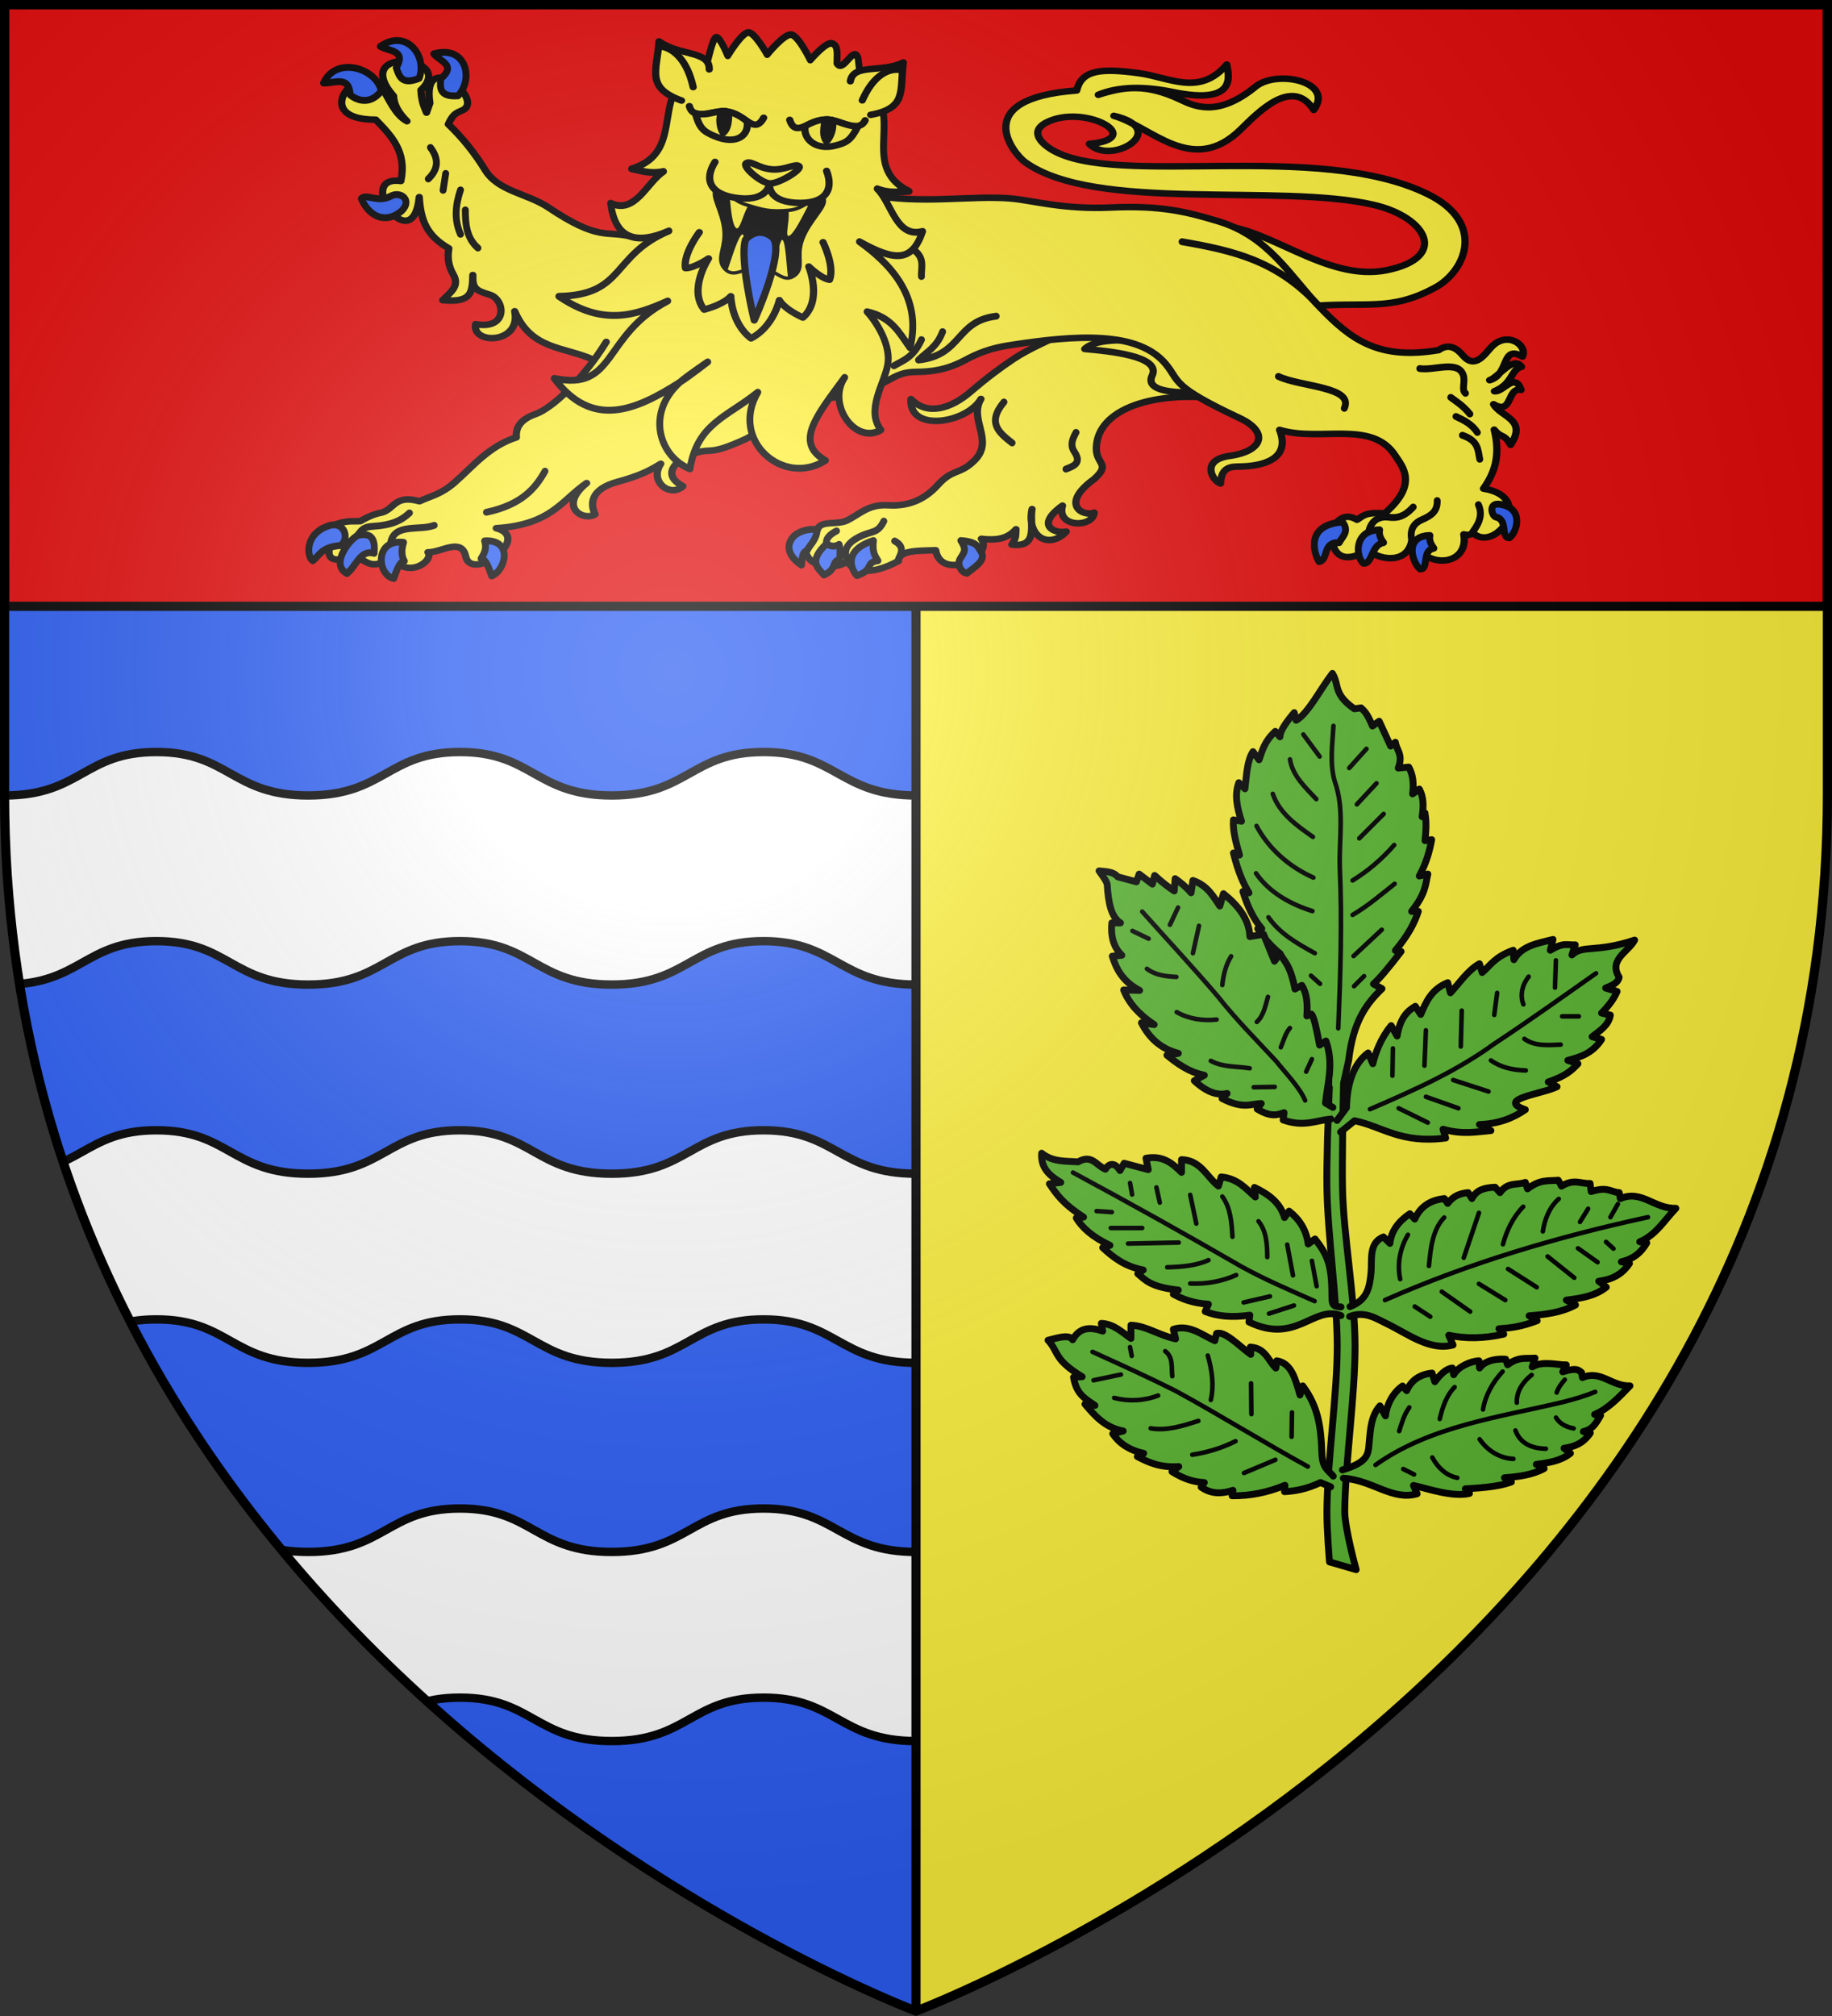 <?xml version="1.0" encoding="UTF-8" standalone="no"?><svg height="660" viewBox="-300 -300 600 660" width="600" xmlns="http://www.w3.org/2000/svg" xmlns:xlink="http://www.w3.org/1999/xlink"><rect x="-300" y="-300" width="600" height="660" fill="#333333" stroke="none"/><radialGradient id="a" cx="-80" cy="-80" gradientUnits="userSpaceOnUse" r="405"><stop offset="0" stop-color="#fff" stop-opacity=".31"/><stop offset=".19" stop-color="#fff" stop-opacity=".25"/><stop offset=".6" stop-color="#6b6b6b" stop-opacity=".125"/><stop offset="1" stop-opacity=".125"/></radialGradient><clipPath id="b"><path d="m-298.5-298.5h298.5v657s-298.5-112.209-298.5-398.457z"/></clipPath><path d="m-298.5-298.5h298.5v657s-298.5-112.209-298.5-398.457z" fill="#2b5df2"/><path d="m-248.788 193.858c-23.699 0-24.768 14.216-49.712 14.216v61.915c24.944 0 26.012-14.216 49.712-14.216 23.699 0 24.768 14.216 49.712 14.216s26.012-14.216 49.712-14.216c23.699 0 24.768 14.216 49.712 14.216 24.944 0 26.012-14.216 49.712-14.216 23.699 0 24.999 14.216 49.942 14.216v-61.915c-24.944 0-26.243-14.216-49.942-14.216s-24.768 14.216-49.712 14.216-26.012-14.216-49.712-14.216c-23.699 0-24.768 14.216-49.712 14.216-24.944 0-26.012-14.216-49.712-14.216zm0-123.829c-23.699 0-24.768 14.216-49.712 14.216v61.915c24.944 0 26.012-14.216 49.712-14.216 23.699 0 24.768 14.216 49.712 14.216s26.012-14.216 49.712-14.216c23.699 0 24.768 14.216 49.712 14.216 24.944 0 26.012-14.216 49.712-14.216 23.699 0 24.999 14.216 49.942 14.216v-61.915c-24.944 0-26.243-14.216-49.942-14.216s-24.768 14.216-49.712 14.216-26.012-14.216-49.712-14.216c-23.699 0-24.768 14.216-49.712 14.216-24.944 0-26.012-14.216-49.712-14.216zm0-123.829c-23.699 0-24.768 14.216-49.712 14.216v61.915c24.944 0 26.012-14.216 49.712-14.216 23.699 0 24.768 14.216 49.712 14.216s26.012-14.216 49.712-14.216c23.699 0 24.768 14.216 49.712 14.216 24.944 0 26.012-14.216 49.712-14.216 23.699 0 24.999 14.216 49.942 14.216v-61.915c-24.944 0-26.243-14.216-49.942-14.216s-24.768 14.216-49.712 14.216-26.012-14.216-49.712-14.216c-23.699 0-24.768 14.216-49.712 14.216-24.944 0-26.012-14.216-49.712-14.216z" style="fill:#fff;fill-rule:evenodd;stroke:#000;stroke-width:2.75;stroke-linecap:round;stroke-linejoin:round;clip-path:url(#b)"/><path d="m298.5-298.5h-298.5v657s298.5-112.209 298.5-398.457z" fill="#fcef3c"/><g stroke="#000"><path d="m0 358.397v-656.898" fill="none" stroke-width="3"/><g stroke-linecap="round" stroke-linejoin="round"><path d="m-298.5-298.5h597v197h-597z" fill="#e20909" stroke-width="3"/><g fill="#fcef3c" stroke-width="3.1" transform="matrix(.765 0 0 .689 -199.647 -287.501)"><path d="m122.374 152.533c-12.575-6.049-26.118-4.543-33.207-22.784 2.896 15.653-18.481 15.962-16.723 6.136 13.994 2.841 12.708-11.814 5.973-14.02-5.808-1.902-7.389-2.958-7.167-9.317-.18 8.376-.573 13.245-12.901 11.945 2.723-3.305 7.552-6.363 4.539-12.184-2.191-4.234-2.555-8.069-1.911-12.423-9.595-6.168-12.077-13.49-12.662-24.368-2.842 30.302-28.15-10.655-7.884-7.645 2.62-13.851-4.039-21.517-10.751-29.146-30.478 0-5.082-31.18 3.583-13.379 1.688 2.692 4.73 11.197 9.795 14.095-3.923-4.317-5.631-8.265-5.734-11.945-19.043-24.143 27.377-19.15 11.706-2.867.338 6.333 1.45 8.021 2.389 10.751l1.433-4.539c-3.671-26.488 23.707-1.866 14.095 3.345-2.747 1.358-4.084 1.615-6.211 6.689 5.914 6.259 11.215 13.521 15.767 21.74 5.709 10.308 17.974 11.034 27.235 17.918 21.497 15.98 24.67 10.868 34.88 13.618l52.331 6.319-7.491 50.568z"/><path d="m128.363 144.316c-10.175 18.323-23.524 31.675-30.111 34.228-6.285 2.436-8.766 6.147-8.354 11.139-11.775 4.19-18.366 13.563-26.453 21.442-5.863 5.712-10.067 6.327-15.037 8.911-10.514-3.198-10.618 3.425-15.872 5.291-2.451.511-5.232 1.435-9.468 4.177-3.647.212-6.222-.647-12.809 2.506 3.767 4.832-9.014 21.253 11.188 13.864 3.941 3.118 8.154 7.551 14.708-.219 6.323 12.265 18.723 2.742 15.872-1.392 5.495.284 14.332-7.229 16.151 1.949 2.47 12.462 28.816-8.811 13.088-13.366 23.583-1.7 27.861-13.125 38.706-21.442-12.348 11.152-1.529 18.35 3.62 14.84-2.338-5.322-1.627-12.03 9.468-15.397 9.251-2.808 13.697-5.182 18.657-8.632-5.208 8.637 4.205 16.214 9.468 10.663-9.574-5.643-2.669-12.337 3.123-14.881 9.874-4.337 6.208 1.476 24.166-7.756l19.77-12.531"/><path d="m393.928 171.63c-30.83-4.739-55.46 4.353-55.749 23.169-.12 7.819 6.435 7.299-.928 14.685-15.132 12.194-4.454 18.129 0 15.928-.441 7.294-16.296 7.255-13.552-3.305-11.936 9.534-3.301 13.427 1.606 12.355-7.424 8.774-17.15 2.194-14.638-10.703-1.209 6.817 3.104 18.519-8.688 16.857 1.828-3.02 1.678-3.843 1.81-7.287-3.884 4.971-9.205 5.274-14.842 4.548 5.551 8.643-17.3 20.079-19.549 5.43-7.617.269-15.678-.041-15.928 5.068-11.316 7.115-20.51 5.44-21.721-.158-3.215 4.046-15.906 4.379-17.888-3.831 1.325-2.997 2.398-4.475 5.013-11.215 1.612-4.156 8.396-1.766 12.513-3.982 5.479-2.95 9.092-7.826 17.738-7.24 7.647.518 14.938-1.92 21.139-9.578 6.517-8.049 9.374-4.675 15.786-11.78 8.573-9.501-2.646-19.378 2.738-29.165-6.068 11.507-30.957 16.088-29.971.073 7.123 8.081 17.178 4.474 25.472-3.435 7.34-6.999 13.048-11.632 18.413-15.62 13.244-9.846 40.31-19.258 45.251-26.789l45.975 45.975z"/><path d="m333.219 147.678c10.178 1.022 32.816 3.305 28.873 12.611-2.656 6.269 5.796 7.552 11.782 7.965 5.513.38 6.689-1.57 7.467-2.821l-20.244-21.701c-6.415.172-22.427-1.919-27.878 3.946z"/><path d="m389.008 89.073c21.679-.797 47.263 27.125 73.582 21.152 26.481-6.01 17.203-25.1-5.64-31.022-40.365-10.464-119.006 3.756-149.213-20.254-5.021-3.991-24.425-30.305 22.049-34.099 2.051-9.913 10.659-10.622 26.663-8.204 13.3 2.01 25.804 11.11 37.56-4.102.951 5.378 4.484 19.31-22.946 13.075-12.684-2.908-23.466-2.646-32.047 1.282 10.993-3.923 20.39-5.351 34.868 2.147 6.042 3.129 15.958 8.918 32.454-6.006 9.145-8.274 33.921-2.364 24.91 11.038-9.143-15.891-23.741 1.106-31.213 9.23-20.791 22.605-38.455-1.529-54.352-6.41 24.654 6.503-1.088 23.944-10.511 13.332 24.194-2.382-.391-18.441-16.856-10.946-9.708 4.419-3.748 10.698.878 13.753 27.568 18.205 113.623-4.668 160.833 21.036 25.167 13.703 16.201 36.573 3.333 44.354-19.46 11.767-29.173 6.46-55.764 9.101z"/><path d="m241.005 74.241c21.993 5.016 43.904.223 61.101 1.986 8.695.891 22.252 5.256 42.115 4.238 21.538-1.104 32.758 2.036 46.182 6.545 21.719 7.295 30.597 25.922 43.442 40.794 13.261 15.353 25.101 25.29 50.901 20.416 4.412-3.52 7.926-.665 10.329 2.483 5.247 6.874 9.356-.557 12.216-3.92 6.78-7.972 15.735-.809 13.299 4.495-9.225-5.84-5.45 8.668-14.048 11.239 3.826-1.437 10.157-11.883 13.673-6.369-4.689 1.232-3.516 7.936-11.613 11.613 3.773.633 8.663-9.362 11.426-.656-6.205-1.378-3.517 12.283-11.8 6.837 3.235 6.219 14.572 7.035 7.305 19.293-2.986-5.683-3.808-2.84-7.024-7.211 2.883 12.57-.035 20.886-4.589 28.003 22.978 4.069 4.875 31.079-4.589 20.979-.791.983-2.05 1.265-3.84.749 2.317 14.467-15.196 17.372-22.29 3.184-2.418 13.435-18.893 7.153-18.543 2.997-1.554 2.938-12.537 9.421-15.172-1.311-.463-3.259.929-7.136 1.873-10.864 2.81-3.118 5.619-2.796 8.429-.937 2.47-1.562 3.205-3.791 11.8-2.997 14.629-13.955 7.585-22.275 4.589-27.441-10.015-17.27-32.152-6.376-49.543-12.269 5.135 14.486-8.224 17.252-16.858 17.42-3.715.072-8.09-.102-8.429 8.054-3.502-1.308-8.698-11.159 3.933-13.112 14.468-2.237 16.769-11.451 4.214-17.982-28.912-15.039-25.615-17.245-31.187-25.1-11.728-16.535-38.655-14.508-67.992-9.366-7.611 1.334-13.196 3.876-17.981 6.743-8.128 4.869-14.646 5.755-21.54 5.807-6.612.05-9.625 2.905-13.861 5.245-11.614 6.415-18.291 6.753-24.35 7.118z"/></g><g stroke-width="2.25"><path d="m-7.225-180.247c3.11-1.823 6.315-2.696 9.017-8.558m-.006-20.675c-.18-3.314 1.703-6.844-4.537-9.943-2.165-1.075-3.832-2.385-4.968-4.281m33.987 27.212c-13.425 1.629-11.031 12.732-25.442 14.36 2.738-2.753 5.928-4.083 7.89-9.284m78.418-29.446c16.738 2.931 30.964 6.134 44.311 20.519m-12.751 23.578c7.256 3.459 24.869 3.33 21.577 10.444m42.004 40.555c.965-1.444 3.855-4.857 1.916-9.01m-35.98 9.026c.537-2.775 2.442-5.436 6.604-4.923 2.349.289 4.792.213 8.027-3.333m-.399 11.129c-.819-3.217.225-5.636 3.131-6.923 2.767-1.226 5.274-2.532 5.124-6.308m4.441-33.797c2.024 1.524 3.954 2.63 6.262 5.436m-4.554.821c2.639 1.241 5.255 2.519 7.002 5.231m-4.896.923c5.424 1.845 5.035 4.96 5.693 7.846m-19.657-29.694c4.762.751 12.682-2.877 14.283 2.26.67 2.152-.701 4.773.692 5.833m-333.991-71.972-.856 5.526m-4.137-14.007c3.017 3.977 2.35 7.331-.713 10.28m10.556 3.598c-1.623 4.84-2.165 9.681 0 14.521m1.569-7.967c.035 4.639.363 9.173 4.137 12.465m-28.602 96.591c1.09-6.616 9.45-3.953 14.281-5.795m-24.959 3.013c.889-.888 1.34-2.466 4.632-2.666 6.581-.399 9.589-1.963 12.222-4.404m25.216-.232c11.371-2.425 15.945-7.656 19.17-13.444m92.195 23.763c-.295-1.679 1.042-3.032 3.287-4.203m20.238 9.803c-.061-1.312 3.01-4.255-1.193-6.498m-15.419 6.39c-1.162-2.616-1.108-5.164 3.617-7.647 4.326-2.273 6.157-.946 8.249-5.259m39.342-38.985c-5.742 6.848-1.493 10.096 2.665 13.376m17.641 8.574c2.351-.954 5.31-1.854 2.792-5.602-1.541-2.294-.643-4.268.508-6.402m-65.238-18.756c1.119-4.421 4.334-10.325-.723-17.524" fill="none"/><path d="m-155.711-274.19c5.407-4.483-.177-5.681-2.222-8.191 10.425-2.943 13.27 7.975 7.952 13.745-6.545.476-5.768-3.058-5.73-5.554zm-14.516-3.622c3.379-5.878-2.323-5.284-5.198-7.013 8.679-5.978 15.498 3.405 12.691 10.466-5.969 2.463-6.581-1.096-7.493-3.454zm-1.795 42.031c-4.421 2.293-7.97-.987-9.643.82 2.5 5.638 7.051 7.664 11.463 5.245 2.765-1.516 3.67-3.604 2.911-5.081-.618-1.204-2.547-2.116-4.731-.983zm-13.282-33.108c-.336-6.613-5.284-3.731-8.733-3.934 4.198-9.086 17.434-4.757 18.922 2.623-3.802 4.822-8.091 2.942-10.189 1.311zm44.02 145.979c9.391-.602 6.974 9.586 2.316 11.474-1.033-3.014-2.102-5.709-3.474-5.679.872-1.481 1.999-3.079 1.158-5.795zm-26.543.464c-9.648-1.181-8.647 10.745-3.216 11.822 1.033-3.015 2.102-5.709 3.474-5.679-.872-1.481-1.098-3.427-.257-6.143zm-18.526 10.199c-5.979-3.21 1.697-12.067 3.731-12.517 4.645-1.027 5.521 1.707 5.146 5.911-4.489-1.383-5.947 4.337-8.877 6.606zm-2.187-9.156c3.177-1.924 1.488-8.197-3.731-6.49-8.138 2.661-7.208 10.276-5.275 11.474 2.33-1.913 2.894-4.49 9.006-4.984zm382.942-2.553c-3.075.246-.34-5.988-4.53-6.783-1.3-.363-2.515-4.721 1.294-4.186 8.083 1.135 5.76 9.034 3.236 10.969zm-29.322 10.227c3.075.246.34-5.988 4.53-6.783-.924-1.229-1.614-2.537-1.294-4.186-8.612.113-5.76 9.034-3.236 10.969zm-18.529-1.855c3.075.246 2.398-5.988 6.588-6.783-.924-1.229-1.614-2.537-1.294-4.186-8.612.113-7.819 9.034-5.294 10.969zm-14.559-.545c3.314-.548.924-6.5 6.612-6.213.878-1.853 3.509-3.616 1.091-6.766-12.89 1.023-8.95 11.086-7.703 12.979zm-117.302-6.9c1.877 2.994 1.299 3.538-.203 5.914-1.17 1.85.28 4.564 2.218 4.785 2.496-2.051 6.454-4.215 4.566-7.092-1.118-1.704-1.281-3.204-6.581-3.606zm-28.63 0c-.461 3.919.58 5.132 1.484 6.591-4.333.575-1.245 3.061-6.892 4.872-1.165-1.064-5.534-7.955 5.408-11.463zm-15.375 1.051c-6.074 5.825-2.83 7.841-.848 10.221 4.437-1.931 2.413-4.522 5.196-5.063-0-1.624.299-3.113-.212-4.967-1.379.866-2.757.726-4.135-.191zm-3.058-4.586c-.237 3.305-2.172 4.698-3.42 6.865-1.586.466-1.453 2.789-1.706 4.696 0 0-6.855-4.102-2.84-9.07 1.435-1.776 5-3.063 7.966-2.49z" fill="#2b5df2"/><path d="m-40.862-288.654c-2.387-.3-7.883 6.519-7.883 6.519s-4.009-7.295-6.186-7.228c-2.177.067-6.722 7.615-6.722 7.615s-2.617-6.481-3.843-6.037c-1.226.444-2.644 8.059-3.097 8.695-20.649 7.425-5.175 28.363-24.578 34.368 3.238.639 6.177 1.763 10.48.848-5.659 3.818-9.181 14.054-17.329 10.406 1.391 10.729 7.303 14.225 19.11 9.061-19.004 8.047-14.286 20.959-36.069 21.415 14.512 9.878 25.056 6.262 35.674 1.527-21.531 11.236-16.79 29.628-37.177 25.333 12.519 16.759 26.835 10.41 41.182 1.257 2.234-2.022 9.086-6.636 9.086-6.636s-6.009 4.673-9.086 6.636c-11.514 10.419-6.458 24.584 3.269 28.391 2.373-14.9 12.305-17.065 22.22-25.112-9.336 15.743 8.418 31.165 22.148 22.333-10.47-5.892-2.619-14.955 6.302-27.187-5.952 8.878 3.534 22.148 11.858 17.206-4.949-6.516.979-14.849 2.204-21.149 1.223-6.292-3.251-13.761-6.731-17.566 8.116 1.908 10.316 6.593 14.078 11.816 4.252-17.349-7.521-28.209-16.568-34.744 11.642 6.487 17.262 6.74 20.689-3.367-8.743 2.281-10.077-9.292-14.885-13.957 4.052 1.591 7.168.957 10.48.848-17.433-8.79.555-26.218-15.917-36.929-.072-.26-.743-6.378-.819-6.632-1.382-4.649-4.817 5.042-6.918 1.662.059-3.602.38-5.86-1.597-6.52-1.977-.661-7.139 5.434-7.139 5.434s-3.85-8.006-6.237-8.306z" fill="#fff03c" fill-rule="evenodd"/><path d="m-64.504-238.203c1.454-.192 3.36 4.125 8.504 5.709 5.878 1.81 8.109 2.493 14.448 1.894 6.339-.599 9.885-6.378 10.877-4.252s-4.52 6.608-6.904 12.774c-2.383 6.167.72 9.585-2.599 11.895s-5.216-2.118-10.731-2.654-8.452 3.513-11.325.478c-2.873-3.034.574-6.246-.138-12.619-.711-6.373-4.289-10.954-2.699-12.826.199-.234.358-.373.566-.401z"/></g></g></g><path d="m-61.001-235.416c.394 3.857.792 9.134 2.125 10.102 1.099.798 2.11-4 3.676-6.925-.299-.092-.516-.177-.835-.276-2.182-.672-3.736-1.799-4.966-2.902zm25.895 2.304c-1.689 1.102-3.811 2.284-6.452 2.533-.059.006-.097-.018-.156-.013.309 3.223-1.3 8.408.16 7.79 1.651-.698 4.47-6.547 6.448-10.311zm-21.7 9.841c-1.246.02-3.398 7.388-4.839 11.483 1.979 1.419 4.126-.052 7.136-.742-1.266-3.919-1.917-10.406-2.077-10.584-.085-.094-.123-.158-.22-.157zm14.859 13.771c-1.768.094-3.364-1.531-5.863-2.558 1.8-3.19 3.455-9.136 3.84-9.342.078-.042.169-.087.24-.05 1.022.536 1.314 8.659 1.783 11.949z" fill="#fcef3c" fill-rule="evenodd"/><g stroke="#000" stroke-linecap="round" stroke-linejoin="round" stroke-width="3.903" transform="matrix(.586 -.142 .157 .529 -218.415 -263.86)"><path d="m323.386 89.567c20.059 1.199 18.834-9.595 25.128-25.682-12.971 3.205-26.181-6.587-30.52 3.44m-71.74-26.608c3.301-10.84-13.726-11.946-21.835-23.174-5.823 16.944-14.101 24.825 2.573 37.317m7.951 40.112c-8.81 8.902-7.678 18.593 7.023 24.348 14.701 5.754 18.119-4.322 18.119-4.322s-4.424 9.708 10.514 14.816c14.938 5.109 22.076-1.552 21.12-14.033" fill="#fff03c" fill-rule="evenodd"/><path d="m251.073 100.074c2.806-1.044 5.3 4.349 12.021 7.016 6.721 2.667 13.736-.249 14.992 2.115 1.264 2.381-13.451 7.468-18.002 5.794-4.718-1.736-11.867-13.861-9.011-14.924z" fill="#fff03c" fill-rule="evenodd"/><path d="m345.775 67.856s-10.507-6.615-24.526 12.183m-1.589 11.945c-5.423 6.666-12.851-3.44-18.854-5.512-9.861-3.404-20.171 6.541-20.391-5.328m-13.271-4.864c-7.852 8.91-8.778-4.959-19.002-9.11-5.797-2.354-18.192 1.31-17.948-7.977m-14.309 74.186s-11.891 10.213-12.769 18.76c4.487 1.328 13.518-2.331 13.518-2.331s-15.433 14.933-10.163 28.901c11.9-.39 15.932-3.98 15.932-3.98s-3.943 15.66 4.049 27.141c13.529-3.594 20.66-18.085 20.66-18.085s.751 5.343 9.574 13.329c13.063-7.249 10.96-28.609 10.96-28.609s4.519 8.625 8.801 10.511c4.864-7.087 2.407-22.558 2.407-22.558m-43.721-107.744c1.533-24.266-10.544-27.917-10.544-27.917" fill="none"/><g fill-rule="evenodd"><path d="m253.038 146.297c5.914 8.63-22.137 45.604-22.137 45.604s1.716-37.539 7.918-47.786c0 0 8.305-6.447 14.219 2.182z" fill="#2b5df2"/><path d="m314.902 94.491c-5.822 7.014-8.479 7.832-14.802 7.888-10.983.097-15.774-8.476-12.599-15.496 15.941-4.787 16.857 4.279 27.401 7.608zm-82.702-30.397c-.113 9.185 1.378 11.528 6.182 15.665 10.708 9.221 18.791 4.137 19.558-3.766-10.077-15.081-17.263-6.457-25.739-11.899z" fill="#fcef3c"/><path d="m298.678 85.986c.831.188-4.354 7.54-2.37 12.626 1.589-.839 6.045-5.61 6.112-11.411-.88-.539-2.069-.965-3.742-1.215zm-48.599-17.812c-.755-.393-1.561 8.564-6.367 11.161-.669-1.667-.959-8.195 2.746-12.662 1.254.275 2.469.736 3.62 1.501z"/></g></g><g stroke="#000" stroke-linecap="round" stroke-linejoin="round" transform="translate(-5)"><path d="m141.381-79.529c-3.959 5.108-7.927 13.121-11.886 15.341l-.616-2.511c-2.638 3.118-4.672 5.975-4.677 7.922l-1.528-1.781c-3.618 3.302-4.23 6.271-5.315 9.292l-1.985-2.648c-1.935 2.793-2.106 7.678-2.646 12.145l-2.008-1.986c-1.484 4.024-.542 8.286.89 12.602l-2.646-.434c-.288 3.453.832 7.476 1.985 11.506l-1.985-.662c1.529 6.168 3.265 10.1 5.087 13.036l-1.985-.434c1.503 4.894 3.501 9.042 6.182 12.168h-1.323c1.757 2.728 4.049 5.445 7.277 8.173l-2.646-1.096 11.498 32.053 7.277 4.863-.205 7.968h.251c-.419 10.061-.952 24.682-.798 33.126.288 15.829 3.353 36.371 3.376 51.48.024 15.857-3.219 37.4-3.376 54.015-.059 6.178.844 16.734.844 16.734l8.737 2.534s-3.793-13.709-3.741-19.2c.151-15.885 3.402-37.462 3.376-54.106-.024-15.874-3.831-36.422-4.106-51.572-.155-8.509.135-24.408.342-34.404l1.665-7.442c1.468-12.904 5.97-18.712 10.927-23.469l-2.806-1.552c1.974-1.749 5.02-5.351 9.057-10.639l-1.871-.32c4.14-4.931 6.304-9.053 7.505-12.807h-2.19c4.719-5.97 4.496-8.747 5.315-12.214l-2.806.639c2.432-4.509 3.376-8.258 4.061-11.894l-2.19.32c.592-5.394.264-7.096 0-9.063l-.935 1.233c.39-3.023.696-6.04-.935-9.063l-2.19 1.575c.517-3.697-.005-6.542-1.255-8.767l-3.445.32c1.704-4.58-.54-5.705-.935-8.447l-1.551 1.256-3.764-8.15-2.19 1.575c-1.861-4.427-2.727-4.9-3.741-5.936l-2.19.297c-7.077-4.96-4.822-7.725-7.186-11.575z" fill="#5ab532" stroke-width="2.25"/><path d="m140.902 66.362c-4.776.38-8.766 2.739-15.663.289l.298-2.389c-2.165.757-4.311 1.543-8.804-1.195l1.343-1.792c-3.676.122-5.861 1.901-12.833-1.643l1.641-1.643c-2.912.615-6.248-.042-10.744-4.181l3.283-1.792c-3.179-.689-6.699-1.947-12.236-6.57l3.731-.597c-6.01-1.573-9.649-5.255-12.087-10.005l4.178.597c-4.608-3.054-8.171-6.705-9.998-11.349l5.223.149c-5.672-3-7.602-7.021-8.953-11.2l3.134-.299c-2.796-2.683-3.667-6.328-3.283-10.602h2.835c-3.029-1.864-3.988-6.573-4.327-12.394-.061-1.05-1.367-2.804-2.686-4.629 2.238.25 4.638.175 6.118 1.941l6.118 1.643.895-2.539 4.327 3.285.746-2.837c2.609 2.399 4.597 3.864 6.417 5.077l.298-4.032c1.741 1.225 3.482 2.614 5.223 4.629l.597-4.032c5.001 1.704 6.879 5.638 8.804 8.362l1.194-4.032c4.979 3.981 8.436 8.468 8.655 14.037l4.477-.747 3.581 8.81 1.806-2.483c1.636 2.987 3.273 3.497 4.909 11.592l2.238-1.195c1.697 2.645 1.923 6.173 1.641 10.005l1.492-.597c.895.782 1.791 5.489 2.686 10.154l2.089-1.344c2.661 7.674.475 13.731-.149 20.309l2.414 1.435m2.659 68.152c-8.89-3.522-14.723 9.594-30.143 2.091l.298-2.24c-6.161.889-10.847.302-14.624-1.195l1.044-2.389c-5.279-.37-8.572-1.734-11.49-3.285l1.641-1.344c-9.015-.982-10.791-3.242-13.281-5.376l1.791-1.195c-6.175-1.19-9.845-4.17-13.28-7.317l2.388-.747c-6.2-2.987-9.197-5.973-11.042-8.96l2.388-.299c-6.874-4.42-8.964-7.643-11.192-10.901l3.731-.448c-3.573-2.146-6.622-4.659-6.267-9.557 3.694 2.946 7.869 2.521 11.938 2.837 4.516-2.623 5.848 1.128 8.953 2.389 1.23-2.052 3.15-2.246 4.775.448l1.343-2.389 7.909 2.091-.746-3.733c5.67-1.017 8.695 1.748 11.639 4.629v-4.181c6.359.222 8.197 5.614 12.087 8.661l.895-2.987c5.421.498 8.037 3.804 11.192 6.571l-.298-3.136c4.561 2.167 8.447 4.923 9.849 9.856l1.492-2.091c3.399 2.647 5.651 6.115 6.267 10.752l2.238-1.643c4.15 5.302 5.484 8.611 5.521 18.218.013 3.313.153 3.857 2.984 4.032m-3.378 58.892-3.337-1.401c-4.633 2.169-8.34 2.794-11.788 2.987l.149-2.091c-5.574 2.319-11.337 3.505-17.31 3.435l.298-1.792c-3.482 1.135-6.964 1.382-10.445-1.045l1.044-1.493c-3.184-.151-6.617-1.051-10.595-3.584l2.238-1.643c-6.029.409-9.897-1.345-13.579-3.285l2.089-1.045c-4.877-1.072-8.053-3.36-10.147-6.421l3.432-.896c-5.986-1.128-9.269-4.96-12.534-8.81l3.283.448c-2.843-2.075-6.068-3.385-7.013-9.258l2.835-.149c-9.502-5.787-7.54-7.989-11.192-11.946 3.365-.843 6.994-1.994 8.058-.149 1.997-3.574 4.959-4.552 9.849-2.837l-.448-2.539c4.103.192 6.715 2.871 9.699 4.928v-4.33c5.123.239 8.605 3.102 14.624 4.48l-.746-3.136c5.113-1.69 9.207 1.716 13.579 3.733l.597-2.389c2.809-.785 7.3 4.041 11.191 6.869l-.149-2.389c5.039.357 5.795 4.387 8.356 6.869l.298-2.389c4.944.788 6.13 6.174 7.61 11.2l.895-2.987c4.932 6.615 5.983 12.993 6.267 21.951.161 5.073 1.988 5.476 3.731 7.616m3.007-2.049c9.001-2.72 8.404-5.416 8.812-9.525.343-3.453.547-8.2 3.475-11.44l1.813 3.276c.347-3.422 2.358-7.592 5.59-9.777l1.36 1.512c1.468-3.319 4.162-5.316 8.31-5.745l.906 2.822c1.667-2.242 3.666-4.288 5.741-4.485l.439 2.205c1.364-2.58 5.442-4.439 8.275-4.568l.2 2.363c2.191-3.071 7.037-3.012 8.561-2.873l.604 1.814c3.632-2.788 6.325-1.894 8.999-2.187l-.94 2.892c3.537-2.163 8.547-.53 11.169-.679l-1.158 2.268c4.72-1.476 5.182-.492 6.155.225l.302 1.663c5.974-2.555 9.525 2.908 15.562 2.721-3.207 3.316-7.077 7.544-11.583 9.374l1.964.302c-1.895 3.294-2.925 4.669-5.641 5.292l2.266.454c-2.179 3.278-5.199 4.592-8.612 4.989l2.115 1.663c-3.198 2.533-7.175 3.117-11.18 3.629l2.568 1.361c-4.071 2.179-8.517 2.671-12.993 3.024l2.266 1.361c-4.784 1.831-12.135 2.049-15.107 2.268l1.36 1.512c-5.671 1.277-13.691-1.627-18.331-2.62l1.209 2.721c-8.132 2.368-14.594-4.485-24.175-5.091m2.18-56.185c5.734-2.185 6.414-6.334 6.892-11.141.401-4.039-.898-9.692 4.064-11.671l2.12 2.122c.406-4.003 2.758-7.171 6.538-9.726l1.59 1.768c1.716-3.881 4.867-6.217 9.719-6.72l1.06 1.591c1.95-2.622 4.287-3.306 6.715-3.537l1.237 1.945c1.595-3.018 4.284-3.562 7.598-3.714l1.59 1.768c2.563-3.591 5.528-2.346 8.305-3.36l.707 2.122c4.248-3.261 6.946-2.487 10.072-2.829l1.06 1.945c4.137-2.53 6.299-.711 9.366-.884l.353 2.653c5.52-1.726 6.242.149 9.189.354l.353 1.945c6.987-2.989 11.14 3.402 18.201 3.183-3.751 3.878-6.569 8.824-11.839 10.964l2.297.354c-2.216 3.853-5.129 5.46-8.305 6.189l2.651.53c-2.549 3.834-6.081 5.371-10.072 5.836l2.474 1.945c-3.74 2.963-8.392 3.645-13.076 4.244l3.004 1.591c-4.762 2.548-9.961 3.123-15.197 3.537l2.651 1.591c-5.595 2.141-9.07 2.396-12.546 2.653l1.59 1.768c-6.633 1.494-12.597 1.514-18.024.354l1.414 3.183c-7.563 2.065-14.893-3.68-21.559-6.897-3.735-1.802-7.358-4.324-12.31-2.417m-4.118-64.187 3.094-4.194c.194-8.251 2.403-14.377 7.072-17.913l1.547 3.538c.832-3.542 2.664-8.472 6.011-12.472l1.945 3.405c.989-5.959 3.346-8.203 5.967-9.731l1.768 2.654c1.738-4.07 3.427-8.163 8.84-10.394l.884 3.317c3.064-3.299 5.592-7.269 9.503-9.51l.884 2.875c2.878-2.467 4.068-5.046 10.166-7.298l.221 3.096c2.639-4.664 7.924-5.356 12.818-6.635l-.884 3.538c4.561-2.793 5.744-1.532 8.177-1.769l-1.105 3.317c3.561-3.439 7.668-.605 20.552-4.865-2.091 3.922-8.631 6.36-5.083 12.164-.378 1.963-2.441 2.72-4.42 3.538l3.757 1.106c-1.055 2.487-2.852 4.825-5.083 7.077l2.873.663c-.529 3.333-3.402 5.102-5.967 7.077l3.094.885c-2.939 4.521-6.953 5.811-11.05 6.856l3.315 1.106c-1.871 1.99-3.819 3.981-9.724 5.971l2.873 1.548c-4.757 2.414-20.297 4.057-10.387 7.519-4.043 2.803-8.867 4.652-15.028 4.865l3.757 1.99c-4.804.386-9.108 1.397-15.691-.442l.884 2.875c-14.714 1.903-20.654-3.732-29.834-5.663l-4.601 3.712" fill="#5ab532" stroke-width="2.25"/><path d="m163.072 62.821c3.183 1.567 6.367 3.133 9.55 4.7m-.626-8.46c3.549 1.253 7.097 2.507 10.646 3.76m-1.722-9.244c3.862 1.253 7.724 2.507 11.585 3.76m.783-10.184c3.32 2.365 7.42 3.202 11.429 3.29m-.47-10.34c3.384 2.495 7.943 2.045 11.899 1.88m.47-9.244h5.48m-7.828-9.4c.104-2.977.209-5.954.313-8.93m-10.646 14.414c-1.236-3.089-.306-6.566 1.722-9.087m-11.272 12.534c.313-2.402.626-4.805.939-7.207m-11.899 17.547c.104-3.917.209-7.834.313-11.75m-12.212 18.017c.157-3.865.313-7.729.47-11.594m-10.959 14.884c.052-2.977.104-5.954.157-8.93m-7.515 19.897c14.086-6.071 28.226-12.32 40.688-21.403 11.299-7.442 22.3-15.309 33.364-23.092m-91.638-57.029c-3.522-3.779-7.782-7.63-8.611-13.004m7.515 25.381c-5.308-3.725-10.949-7.679-13.151-14.101m13.307 27.418c-7.818-3.461-14.584-9.333-18.631-16.921m18.317 27.888c-7.156-2.239-14.136-6.066-18.474-12.377m19.257 26.164c-5.632-3.075-11.436-6.367-15.186-11.751m16.908 21.777c-.992-.888-1.983-1.776-2.975-2.663m14.09 3.447c1.096-1.097 2.192-2.193 3.288-3.29m-3.444-6.58c3.079-2.872 6.158-5.745 9.237-8.617m-9.55-4.857c4.945-2.881 9.305-6.642 13.777-10.184m-13.777-1.097c5.106-3.136 9.694-7.066 13.621-11.594m-11.429-2.193c2.662-2.663 5.323-5.327 7.984-7.99m-8.767-3.133c2.14-2.298 4.279-4.596 6.419-6.894m-8.924-5.013c1.879-2.089 3.757-4.178 5.636-6.267m-15.343 2.507c-1.774-2.402-3.549-4.805-5.323-7.207m11.429 96.197c.711-17.554 1.304-35.126.502-52.688-.272-9.396 1.599-19.067-1.65-28.157-1.714-5.912-.752-12.141-.418-18.172m-19.24 118.192c-2.288.037-4.576.074-6.864.111m-1.328-6.204c-4.273-.702-8.792-.276-12.731-2.437m1.882-13.516c-4.479.488-9.106-.204-13.063-2.437m-.111-11.521c-3.38-.174-6.839-.534-9.631-2.659m.553-9.86c-1.771-.849-3.542-1.699-5.314-2.548m12.288-1.994c.886-1.883 1.771-3.767 2.657-5.65m4.871 14.956c.664-2.991 1.329-5.982 1.993-8.973m7.639 19.387c.323-3.302 1.13-6.566 2.878-9.417m8.414 21.492c2.335-2.171 2.774-5.308 3.653-8.198m4.207 16.507c.932-2.12 1.44-4.527 2.989-6.315m5.314 14.291c.627-1.366 1.255-2.733 1.882-4.099m-2.214 13.516c-1.745-4.19-6.297-8.864-9.498-12.869-6.468-6.955-13.187-13.684-19.074-21.164-8.057-9.441-16.52-18.53-24.787-27.785m-3.432 145.459c-.184-.96-.369-1.92-.553-2.88m13.838 9.527c-.363-2.886.398-6.16-2.325-8.198m14.945 15.953c1.097-4.857.371-9.798-.996-14.513m14.281 19.166c-.037-3.36-.074-6.721-.111-10.081m13.284 17.504c.037-2.659.074-5.318.111-7.976m-15.72 19.83c3.432-1.44 6.864-2.88 10.296-4.321m-27.233-1.662c4.913-.74 9.726-2.198 14.17-4.431m-27.787-4.21c5.314.899 10.609-.836 15.609-2.437m-34.318-13.294c2.989-.628 5.978-1.256 8.967-1.883m12.177 6.869c-4.571 1.762-9.655 2.006-14.392.775m63.433 22.489c-14.58-8.016-28.71-16.825-43.315-24.789-8.95-4.5-18.083-8.627-27.204-12.767m6.31-45.754c-1.661-.111-3.321-.222-4.982-.332m14.945 5.539c-3.432 0-6.864 0-10.296 0m22.252 4.764c-5.535.111-11.07.222-16.606.332m26.348 5.428c-4.218 1.888-8.95 2.197-13.506 2.326m22.584 2.548c-4.717 2.1-9.905 3.015-15.056 2.77m26.126 4.21c-2.878.665-5.757 1.329-8.635 1.994m16.495.997c-2.731.886-5.461 1.773-8.192 2.659m15.609-8.973c-.517-2.77-1.033-5.539-1.55-8.309m-6.199 4.764c-.627-3.361-1.255-6.721-1.882-10.081m-6.532 4.099c-.037-4.042-.222-8.448-2.878-11.743m-8.524 5.096c-.28-4.514-.554-9.396-3.321-13.183m-8.524 8.863c-.664-3.139-1.328-6.278-1.993-9.417m-9.963 2.548c-.369-1.662-.738-3.324-1.107-4.985m-7.971 2.326c-.221-1.256-.443-2.511-.664-3.767m-18.709-3.434c18.453 9.943 36.772 20.126 54.907 30.638 7.816 4.358 16.081 7.828 24.247 11.46m37.882 5.096c-1.698-1.108-3.395-2.216-5.092-3.324m18.155 1.662c-3.1-2.179-6.199-4.357-9.299-6.536m20.812 2.77c-2.878-1.773-5.757-3.545-8.635-5.318m18.93 1.108c-3.137-1.994-6.273-3.988-9.41-5.982m21.698 2.88c-2.915-2.326-5.83-4.653-8.746-6.979m16.384 1.883c-2.14-1.514-4.28-3.028-6.421-4.542m11.624.111c-.812-.739-1.624-1.477-2.436-2.216m1.439-8.087c.812-1.44 1.624-2.88 2.436-4.321m-12.399 5.872c.886-1.44 1.771-2.88 2.657-4.321m-14.834 7.423c.602-3.957 2.151-7.925 5.203-10.635m-18.266 14.845c1.228-4.531 3.321-8.923 6.642-12.297m-19.484 16.728c1.661-4.911 3.321-9.823 4.982-14.734m-16.384 17.393c.566-5.49 1.021-11.594 4.982-15.842m-14.392 20.163c-1.065-4.972-.053-10.165 2.546-14.513m-7.528 21.381c27.597-12.192 56.682-20.761 86.128-27.142m-80.15 82.444c1.181.591 2.362 1.182 3.542 1.773m5.978-5.539c1.742 3.195 4.497 5.951 8.192 6.647m7.306-12.629c2.498 3.678 6.577 6.243 11.07 6.426m.664-9.306c1.581 4.404 5.639 5.942 9.963 5.982m3.321-10.192c1.193 2.066 3.495 3.129 5.757 3.545m-5.535-11.743c.54-1.593 1.563-2.958 2.657-4.21m-15.72 7.533c-.167-3.688 2.064-6.921 4.871-9.084m-15.941 11.3c.783-4.687 3.203-8.96 6.421-12.408m-20.591 15.51c.898-3.729 2.124-7.607 4.871-10.414m-18.155 14.402c.851-2.684 1.632-5.45 3.321-7.755m-11.07 18.833c18.086-12.828 40.663-15.604 61.658-20.659 3.489-.898 6.958-1.911 10.299-3.27" fill="none" stroke-width="1.5"/></g><path d="m-298.5-298.5h597v258.543c0 286.248-298.5 398.457-298.5 398.457s-298.5-112.209-298.5-398.457z" fill="url(#a)"/><path d="m-298.5-298.5h597v258.503c0 286.203-298.5 398.394-298.5 398.394s-298.5-112.191-298.5-398.395z" fill="none" stroke="#000" stroke-width="3"/></svg>